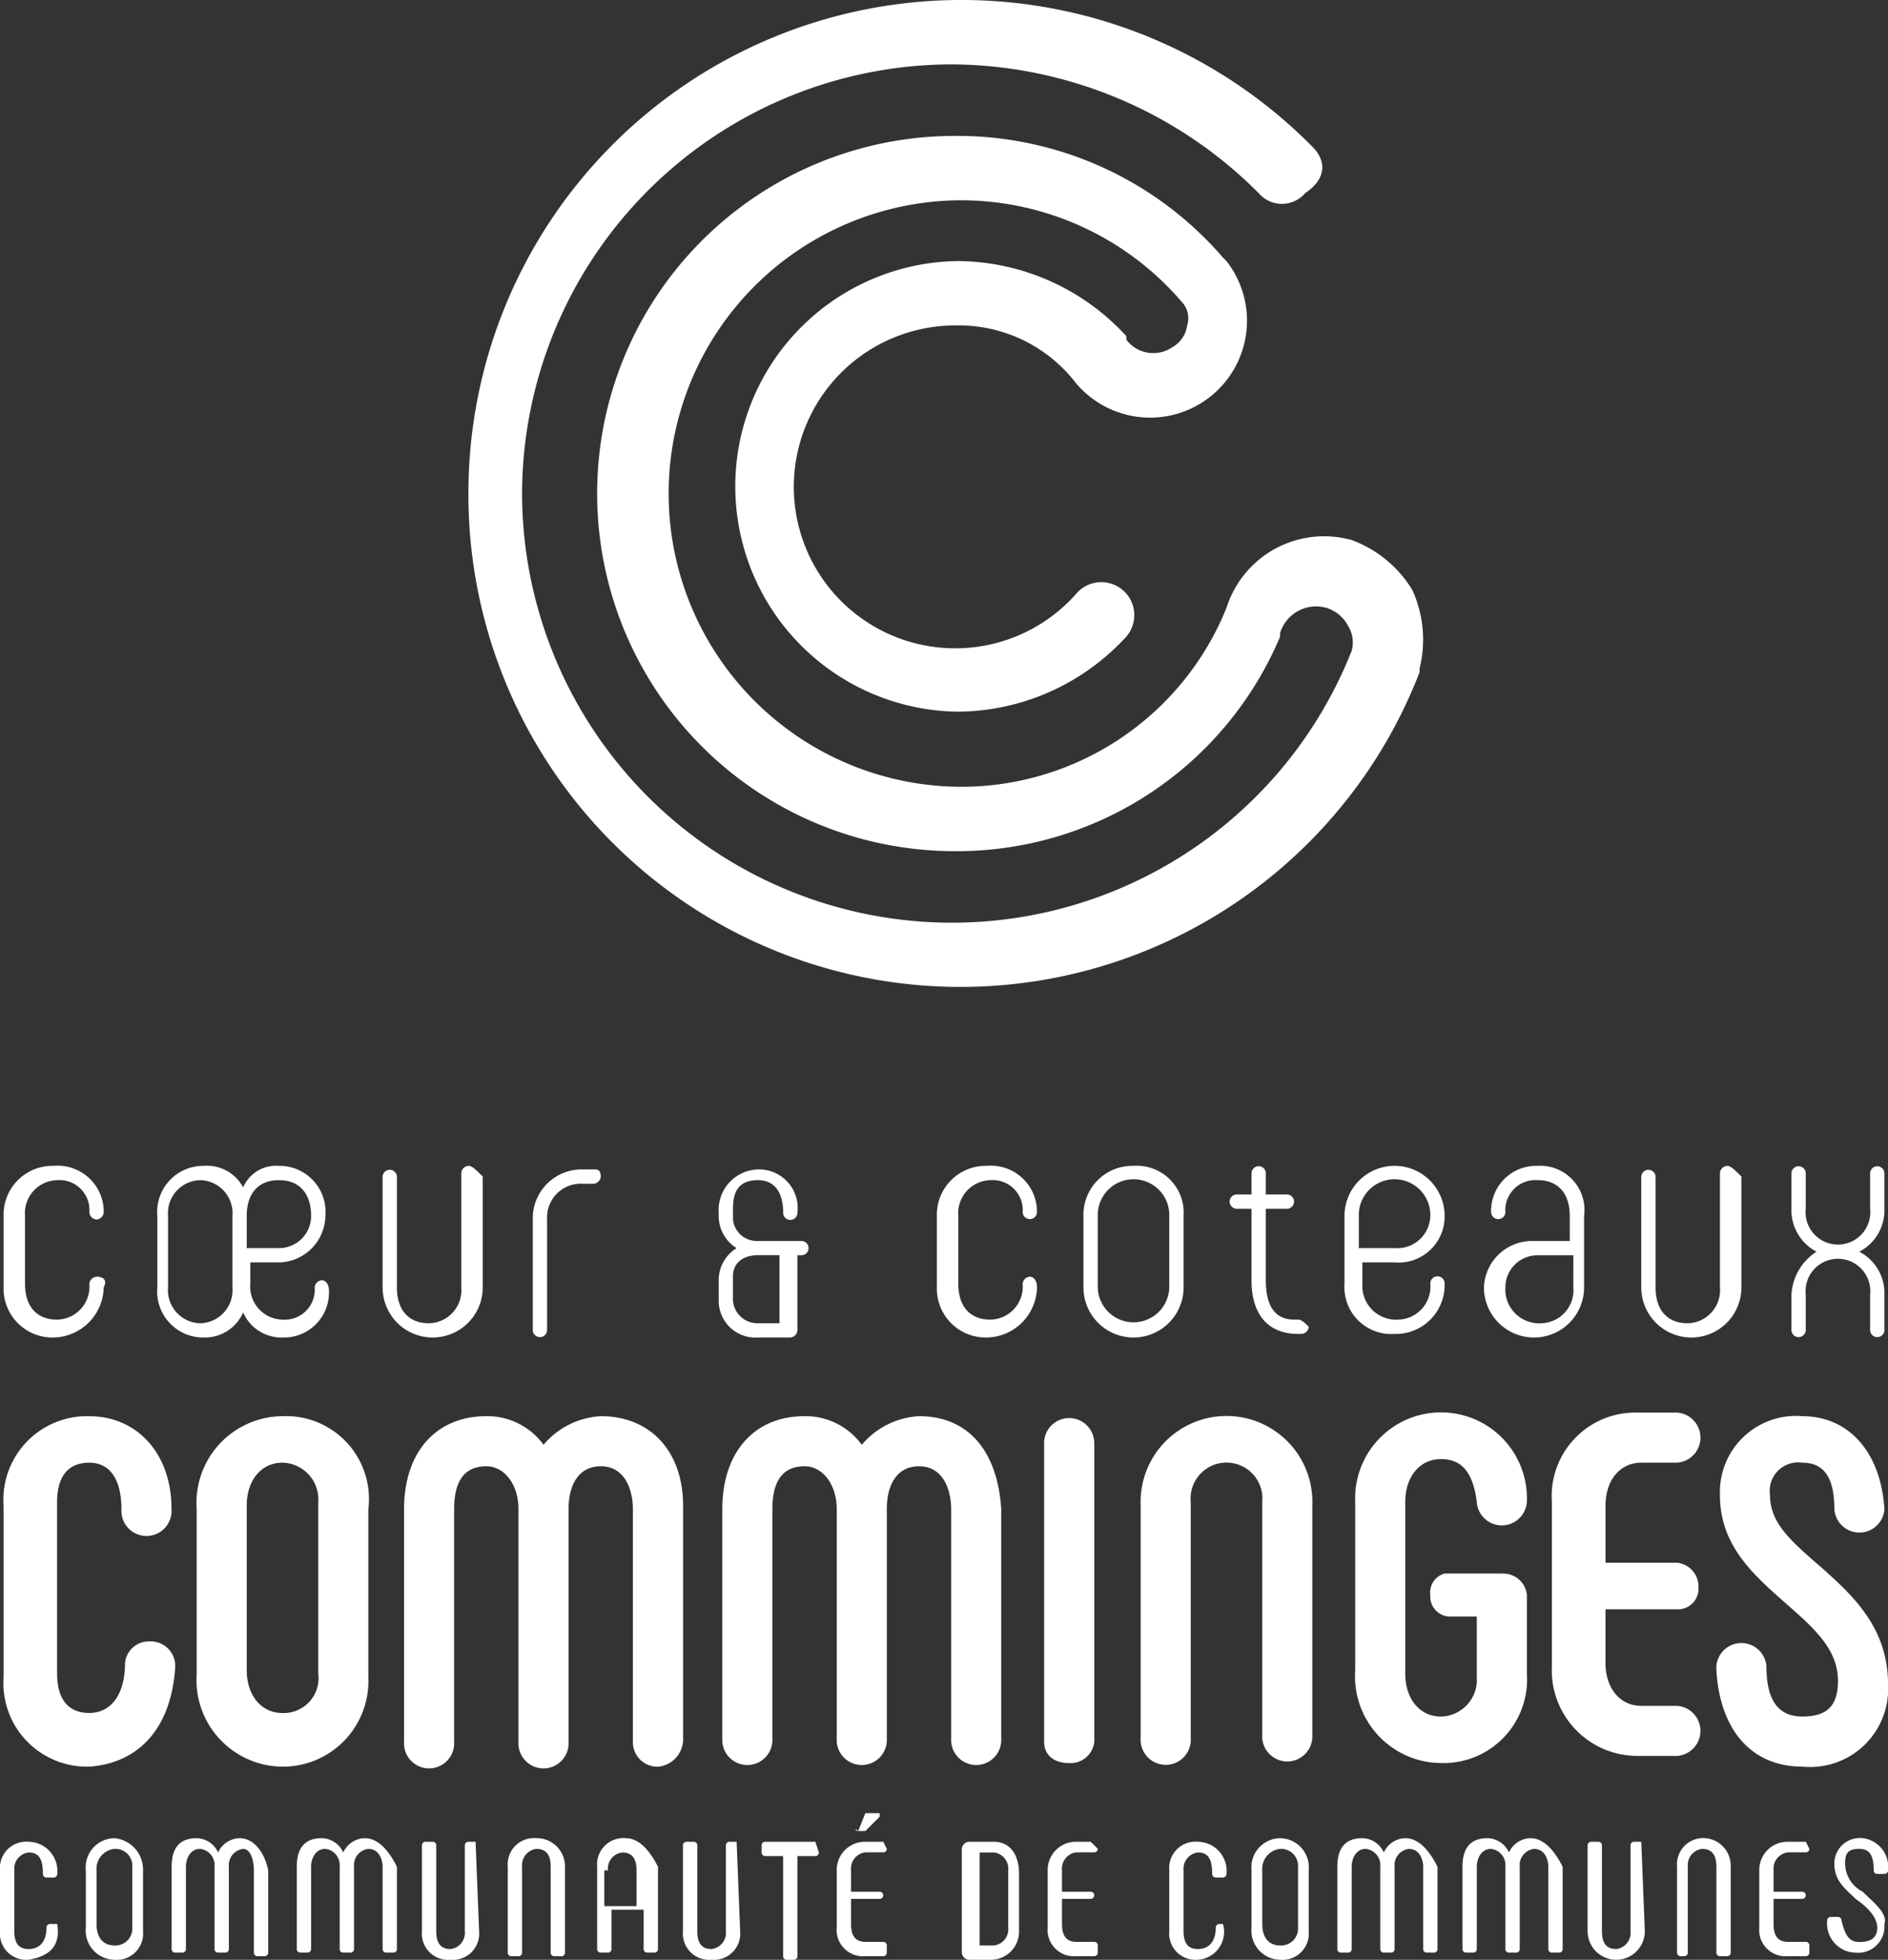 <svg xmlns="http://www.w3.org/2000/svg" width="82.776" height="85.912" viewBox="0 0 82.776 85.912">
  <rect x="0" y="0" width="82.776" height="85.912" fill="#333333" stroke="none"/>
  <g id="CC-Coeu-Coteaux-Comminges" transform="translate(0.1)">
    <g id="Groupe_60" data-name="Groupe 60" transform="translate(-0.1 51.108)">
      <path id="Tracé_609" data-name="Tracé 609" d="M2.408,55.106H2.095a.154.154,0,0,0-.157.157c0,.627-.314.941-.784.941s-.627-.314-.627-.784V52.754a.717.717,0,0,1,.627-.784c.47,0,.627.314.627.941a.154.154,0,0,0,.157.157h.314a.154.154,0,0,0,.157-.157A1.28,1.28,0,0,0,1.154,51.5,1.154,1.154,0,0,0-.1,52.754v2.665a1.154,1.154,0,0,0,1.254,1.254c.941-.157,1.411-.627,1.254-1.568h0" transform="translate(0.1 -21.87)" fill="#fff"/>
      <path id="Tracé_610" data-name="Tracé 610" d="M3.554,51.4A1.28,1.28,0,0,0,2.3,52.811v2.508A1.28,1.28,0,0,0,3.554,56.73a1.154,1.154,0,0,0,1.254-1.254V52.811A1.382,1.382,0,0,0,3.554,51.4M2.77,52.811a.878.878,0,0,1,.784-.941.741.741,0,0,1,.784.784v2.665a.741.741,0,0,1-.784.784c-.47,0-.784-.314-.784-.941Z" transform="translate(1.463 -21.927)" fill="#fff"/>
      <path id="Tracé_611" data-name="Tracé 611" d="M7.679,51.4a1.059,1.059,0,0,0-.941.627A1.059,1.059,0,0,0,5.8,51.4c-.784,0-1.1.47-1.1,1.254V56.26a.154.154,0,0,0,.157.157H5.17a.154.154,0,0,0,.157-.157V52.654c0-.314.157-.784.627-.784a.717.717,0,0,1,.627.784V56.26a.154.154,0,0,0,.157.157h.314a.154.154,0,0,0,.157-.157V52.654a.717.717,0,0,1,.627-.784c.314,0,.47.47.47.941v3.606a.154.154,0,0,0,.157.157h.314a.154.154,0,0,0,.157-.157V52.811c-.157-.784-.627-1.411-1.254-1.411" transform="translate(2.825 -21.927)" fill="#fff"/>
      <path id="Tracé_612" data-name="Tracé 612" d="M11.179,51.4a1.059,1.059,0,0,0-.941.627A1.059,1.059,0,0,0,9.3,51.4c-.784,0-1.1.47-1.1,1.254V56.26a.154.154,0,0,0,.157.157H8.67a.154.154,0,0,0,.157-.157V52.654c0-.314.157-.784.627-.784a.717.717,0,0,1,.627.784V56.26a.154.154,0,0,0,.157.157h.314a.154.154,0,0,0,.157-.157V52.654a.717.717,0,0,1,.627-.784c.47,0,.627.47.627.784V56.26a.154.154,0,0,0,.157.157h.314a.154.154,0,0,0,.157-.157V52.654c-.314-.627-.784-1.254-1.411-1.254" transform="translate(4.812 -21.927)" fill="#fff"/>
      <path id="Tracé_613" data-name="Tracé 613" d="M14.052,51.5h-.314a.154.154,0,0,0-.157.157v3.763a.717.717,0,0,1-.627.784c-.47,0-.627-.314-.627-.784V51.657a.154.154,0,0,0-.157-.157h-.314a.154.154,0,0,0-.157.157v3.763a1.154,1.154,0,0,0,1.254,1.254,1.154,1.154,0,0,0,1.254-1.254L14.052,51.5h0" transform="translate(6.799 -21.87)" fill="#fff"/>
      <path id="Tracé_614" data-name="Tracé 614" d="M15.354,51.4A1.154,1.154,0,0,0,14.1,52.654v3.763a.154.154,0,0,0,.157.157h.314a.154.154,0,0,0,.157-.157V52.654a.717.717,0,0,1,.627-.784c.47,0,.627.314.627.784v3.763a.154.154,0,0,0,.157.157h.314a.154.154,0,0,0,.157-.157V52.654A1.237,1.237,0,0,0,15.354,51.4" transform="translate(8.162 -21.927)" fill="#fff"/>
      <path id="Tracé_615" data-name="Tracé 615" d="M17.854,51.4A1.154,1.154,0,0,0,16.6,52.654V56.26a.154.154,0,0,0,.157.157h.314a.154.154,0,0,0,.157-.157V54.535h1.411V56.26a.154.154,0,0,0,.157.157h.314a.154.154,0,0,0,.157-.157V52.654c-.314-.627-.784-1.254-1.411-1.254m-.784,1.411a.717.717,0,0,1,.627-.784c.47,0,.627.314.627.784v1.568H16.914V52.811Z" transform="translate(9.581 -21.927)" fill="#fff"/>
      <path id="Tracé_616" data-name="Tracé 616" d="M21.352,51.5h-.314a.154.154,0,0,0-.157.157v3.763a.717.717,0,0,1-.627.784c-.47,0-.627-.314-.627-.784V51.657a.154.154,0,0,0-.157-.157h-.314a.154.154,0,0,0-.157.157v3.763a1.154,1.154,0,0,0,1.254,1.254,1.154,1.154,0,0,0,1.254-1.254L21.352,51.5h0" transform="translate(10.944 -21.87)" fill="#fff"/>
      <path id="Tracé_617" data-name="Tracé 617" d="M23.552,51.5H21.357a.154.154,0,0,0-.157.157v.314a.154.154,0,0,0,.157.157h.784v4.39a.154.154,0,0,0,.157.157h.314a.154.154,0,0,0,.157-.157v-4.39h.784a.154.154,0,0,0,.157-.157l-.157-.47h0" transform="translate(12.193 -21.87)" fill="#fff"/>
      <path id="Tracé_618" data-name="Tracé 618" d="M25.338,51.5h-.784A1.237,1.237,0,0,0,23.3,52.754v2.508a1.154,1.154,0,0,0,1.254,1.254h.784a.154.154,0,0,0,.157-.157v-.314a.154.154,0,0,0-.157-.157h-.784c-.47,0-.627-.314-.627-.784v-1.1h1.254a.154.154,0,0,0,.157-.157h0a.154.154,0,0,0-.157-.157H23.927v-.941a.717.717,0,0,1,.627-.784h.784a.154.154,0,0,0,.157-.157l-.157-.314h0" transform="translate(13.385 -21.87)" fill="#fff"/>
      <path id="Tracé_619" data-name="Tracé 619" d="M23.943,51.484h.314l.627-.627V50.7h-.627l-.314.784c-.157-.157-.157,0,0,0h0" transform="translate(13.683 -22.324)" fill="#fff"/>
      <path id="Tracé_620" data-name="Tracé 620" d="M28.211,51.5h-1.1a.337.337,0,0,0-.314.314V56.36a.337.337,0,0,0,.314.314h.941a1.237,1.237,0,0,0,1.254-1.254V52.911c0-.941-.47-1.411-1.1-1.411m.627,1.254v2.508a.717.717,0,0,1-.627.784h-.627V51.97h.627a.717.717,0,0,1,.627.784" transform="translate(15.372 -21.87)" fill="#fff"/>
      <path id="Tracé_621" data-name="Tracé 621" d="M31.081,51.5h-.627A1.237,1.237,0,0,0,29.2,52.754v2.508a1.154,1.154,0,0,0,1.254,1.254h.784a.154.154,0,0,0,.157-.157v-.314a.154.154,0,0,0-.157-.157h-.784c-.47,0-.627-.314-.627-.784v-1.1h1.254a.154.154,0,0,0,.157-.157h0a.154.154,0,0,0-.157-.157H29.827v-.941a.717.717,0,0,1,.627-.784h.784a.154.154,0,0,0,.157-.157l-.314-.314h0" transform="translate(16.734 -21.87)" fill="#fff"/>
      <path id="Tracé_622" data-name="Tracé 622" d="M34.952,55.106h-.157a.154.154,0,0,0-.157.157c0,.627-.314.941-.784.941s-.627-.314-.627-.784V52.754a.717.717,0,0,1,.627-.784c.47,0,.627.314.627.941a.154.154,0,0,0,.157.157h.314a.154.154,0,0,0,.157-.157A1.28,1.28,0,0,0,33.854,51.5,1.154,1.154,0,0,0,32.6,52.754v2.665a1.154,1.154,0,0,0,1.254,1.254,1.228,1.228,0,0,0,1.1-1.568h0" transform="translate(18.665 -21.87)" fill="#fff"/>
      <path id="Tracé_623" data-name="Tracé 623" d="M36.154,51.4A1.28,1.28,0,0,0,34.9,52.811v2.508a1.28,1.28,0,0,0,1.254,1.411,1.154,1.154,0,0,0,1.254-1.254V52.811A1.28,1.28,0,0,0,36.154,51.4m-.784,1.411a.878.878,0,0,1,.784-.941.741.741,0,0,1,.784.784v2.665a.741.741,0,0,1-.784.784c-.47,0-.784-.314-.784-.941Z" transform="translate(19.971 -21.927)" fill="#fff"/>
      <path id="Tracé_624" data-name="Tracé 624" d="M40.279,51.4a1.059,1.059,0,0,0-.941.627A1.059,1.059,0,0,0,38.4,51.4c-.784,0-1.1.47-1.1,1.254V56.26a.154.154,0,0,0,.157.157h.314a.154.154,0,0,0,.157-.157V52.654c0-.314.157-.784.627-.784a.717.717,0,0,1,.627.784V56.26a.154.154,0,0,0,.157.157h.314a.154.154,0,0,0,.157-.157V52.654a.717.717,0,0,1,.627-.784c.47,0,.627.47.627.784V56.26a.154.154,0,0,0,.157.157h.314a.154.154,0,0,0,.157-.157V52.654c-.314-.627-.784-1.254-1.411-1.254" transform="translate(21.333 -21.927)" fill="#fff"/>
      <path id="Tracé_625" data-name="Tracé 625" d="M43.779,51.4a1.059,1.059,0,0,0-.941.627A1.059,1.059,0,0,0,41.9,51.4c-.784,0-1.1.47-1.1,1.254V56.26a.154.154,0,0,0,.157.157h.314a.154.154,0,0,0,.157-.157V52.654c0-.314.157-.784.627-.784a.717.717,0,0,1,.627.784V56.26a.154.154,0,0,0,.157.157h.314a.154.154,0,0,0,.157-.157V52.654a.717.717,0,0,1,.627-.784c.47,0,.627.47.627.784V56.26a.154.154,0,0,0,.157.157h.314a.154.154,0,0,0,.157-.157V52.654c-.314-.627-.784-1.254-1.411-1.254" transform="translate(23.32 -21.927)" fill="#fff"/>
      <path id="Tracé_626" data-name="Tracé 626" d="M46.652,51.5h-.314a.154.154,0,0,0-.157.157v3.763a.717.717,0,0,1-.627.784c-.47,0-.627-.314-.627-.784V51.657a.154.154,0,0,0-.157-.157h-.314a.154.154,0,0,0-.157.157v3.763a1.254,1.254,0,0,0,2.508,0L46.652,51.5h0" transform="translate(25.307 -21.87)" fill="#fff"/>
      <path id="Tracé_627" data-name="Tracé 627" d="M48.054,51.4A1.154,1.154,0,0,0,46.8,52.654v3.763a.154.154,0,0,0,.157.157h.157a.154.154,0,0,0,.157-.157V52.654a.717.717,0,0,1,.627-.784c.47,0,.627.314.627.784v3.763a.154.154,0,0,0,.157.157h.314a.154.154,0,0,0,.157-.157V52.654a1.212,1.212,0,0,0-1.1-1.254" transform="translate(26.727 -21.927)" fill="#fff"/>
      <path id="Tracé_628" data-name="Tracé 628" d="M51.138,51.5h-.784A1.237,1.237,0,0,0,49.1,52.754v2.508a1.154,1.154,0,0,0,1.254,1.254h.784a.154.154,0,0,0,.157-.157v-.314a.154.154,0,0,0-.157-.157h-.784c-.47,0-.627-.314-.627-.784v-1.1h1.254a.154.154,0,0,0,.157-.157h0a.154.154,0,0,0-.157-.157H49.727v-.941a.717.717,0,0,1,.627-.784h.784a.154.154,0,0,0,.157-.157l-.157-.314h0" transform="translate(28.032 -21.87)" fill="#fff"/>
      <path id="Tracé_629" data-name="Tracé 629" d="M52.568,53.752a1.4,1.4,0,0,1-.784-1.254c0-.47.157-.627.627-.627s.627.314.627.941a.154.154,0,0,0,.157.157h.314a.154.154,0,0,0,.157-.157,1.267,1.267,0,0,0-1.1-1.411,1.118,1.118,0,0,0-1.254,1.1c0,.784.47,1.1.941,1.568.47.314.941.784.941,1.254s-.314.627-.784.627-.627-.314-.784-.941a.154.154,0,0,0-.157-.157h-.314a.154.154,0,0,0-.157.157h0a1.28,1.28,0,0,0,1.254,1.411,1.154,1.154,0,0,0,1.254-1.254c.157-.47-.47-.941-.941-1.411" transform="translate(29.111 -21.927)" fill="#fff"/>
      <path id="Tracé_630" data-name="Tracé 630" d="M14.363,32.6a.337.337,0,0,0-.314.314V37.93A1.448,1.448,0,0,1,12.638,39.5c-.941,0-1.411-.627-1.411-1.568V33.07a.314.314,0,0,0-.627,0v4.86a2.195,2.195,0,1,0,4.39,0V33.07c-.314-.314-.47-.47-.627-.47" transform="translate(6.175 -32.6)" fill="#fff"/>
      <path id="Tracé_631" data-name="Tracé 631" d="M17.465,32.7h-.47A2.143,2.143,0,0,0,14.8,34.895v4.86a.314.314,0,0,0,.627,0v-4.86a1.481,1.481,0,0,1,1.568-1.568h.47a.337.337,0,0,0,.314-.314c0-.314-.157-.314-.314-.314" transform="translate(8.559 -32.543)" fill="#fff"/>
      <path id="Tracé_632" data-name="Tracé 632" d="M23.606,35.835H21.725a1.048,1.048,0,0,1-1.1-.941v-.47c0-.627.157-1.254,1.1-1.254.784,0,1.1.627,1.1,1.411h0a.314.314,0,1,0,.627,0h0A1.691,1.691,0,0,0,21.725,32.7,1.774,1.774,0,0,0,20,34.581v.157a1.646,1.646,0,0,0,.784,1.411A1.646,1.646,0,0,0,20,37.56V38.5a1.611,1.611,0,0,0,1.725,1.568h1.411a.337.337,0,0,0,.314-.314V36.463h.157a.314.314,0,1,0,0-.627m-.784,3.606h-1.1a1.072,1.072,0,0,1-1.1-1.1V37.4c0-.627.47-.941,1.1-.941h.941v2.979Z" transform="translate(11.511 -32.543)" fill="#fff"/>
      <path id="Tracé_633" data-name="Tracé 633" d="M32.395,32.6A2.143,2.143,0,0,0,30.2,34.795V37.93a2.195,2.195,0,1,0,4.39,0V34.795A2.057,2.057,0,0,0,32.395,32.6m1.568,5.33a1.568,1.568,0,0,1-3.135,0V34.795a1.568,1.568,0,1,1,3.135,0Z" transform="translate(17.302 -32.6)" fill="#fff"/>
      <path id="Tracé_634" data-name="Tracé 634" d="M39.695,36.833a2.019,2.019,0,0,0,2.195-2.038,2.195,2.195,0,0,0-4.39,0v2.979a2.057,2.057,0,0,0,2.195,2.195,2.143,2.143,0,0,0,2.195-2.195.314.314,0,1,0-.627,0h0a1.448,1.448,0,0,1-1.411,1.568,1.481,1.481,0,0,1-1.568-1.568v-.941h1.411Zm-1.568-2.038a1.568,1.568,0,1,1,3.135,0,1.448,1.448,0,0,1-1.568,1.411H38.127Z" transform="translate(21.447 -32.6)" fill="#fff"/>
      <path id="Tracé_635" data-name="Tracé 635" d="M43.752,32.6a1.976,1.976,0,0,0-2.038,2.038.314.314,0,0,0,.627,0h0a1.316,1.316,0,0,1,1.411-1.411c.941,0,1.411.627,1.411,1.568v1.1H43.595A2.112,2.112,0,0,0,41.4,37.93a2.195,2.195,0,0,0,4.39,0V34.795A1.938,1.938,0,0,0,43.752,32.6m1.568,5.33A1.448,1.448,0,0,1,43.908,39.5a1.481,1.481,0,0,1-1.568-1.568,1.405,1.405,0,0,1,1.411-1.411h1.568Z" transform="translate(23.661 -32.6)" fill="#fff"/>
      <path id="Tracé_636" data-name="Tracé 636" d="M54.076,34.481V32.914a.314.314,0,0,0-.627,0v1.568a1.419,1.419,0,1,1-2.822,0V32.914a.314.314,0,0,0-.627,0v1.568a2.047,2.047,0,0,0,1.1,1.881h0A2.391,2.391,0,0,0,50,38.244v1.568a.314.314,0,0,0,.627,0V38.244a1.419,1.419,0,1,1,2.822,0v1.568a.314.314,0,0,0,.627,0V38.244a2.047,2.047,0,0,0-1.1-1.881h0a2.047,2.047,0,0,0,1.1-1.881" transform="translate(28.543 -32.6)" fill="#fff"/>
      <path id="Tracé_637" data-name="Tracé 637" d="M4.076,37.46a.337.337,0,0,0-.314.314h0a1.448,1.448,0,0,1-1.411,1.568c-.941,0-1.411-.627-1.411-1.568V34.795a1.448,1.448,0,0,1,1.411-1.568,1.316,1.316,0,0,1,1.411,1.411h0a.337.337,0,0,0,.314.314.337.337,0,0,0,.314-.314A2.019,2.019,0,0,0,2.195,32.6,2.143,2.143,0,0,0,0,34.795V37.93a2.143,2.143,0,0,0,2.195,2.195A2.242,2.242,0,0,0,4.39,37.93c.157-.314,0-.47-.314-.47" transform="translate(0.157 -32.6)" fill="#fff"/>
      <path id="Tracé_638" data-name="Tracé 638" d="M11.512,37.617a.337.337,0,0,0-.314.314h0a1.316,1.316,0,0,1-1.411,1.411,1.448,1.448,0,0,1-1.411-1.568v-.941H9.63a2.075,2.075,0,0,0,2.038-2.038A2.019,2.019,0,0,0,9.63,32.6a1.574,1.574,0,0,0-1.568.941v0A1.8,1.8,0,0,0,6.338,32.6,2.019,2.019,0,0,0,4.3,34.795V37.93a2.019,2.019,0,0,0,2.038,2.195,1.83,1.83,0,0,0,1.725-1.1v0a1.83,1.83,0,0,0,1.725,1.1,1.976,1.976,0,0,0,2.038-2.038c0-.314-.157-.47-.314-.47M8.219,34.795c0-.941.47-1.568,1.411-1.568s1.411.627,1.411,1.568A1.405,1.405,0,0,1,9.63,36.206H8.219ZM7.592,37.93A1.448,1.448,0,0,1,6.181,39.5,1.448,1.448,0,0,1,4.77,37.93V34.795a1.448,1.448,0,0,1,1.411-1.568,1.448,1.448,0,0,1,1.411,1.568Z" transform="translate(2.598 -32.6)" fill="#fff"/>
      <path id="Tracé_639" data-name="Tracé 639" d="M30.176,37.46a.337.337,0,0,0-.314.314h0a1.448,1.448,0,0,1-1.411,1.568c-.941,0-1.411-.627-1.411-1.568V34.795a1.448,1.448,0,0,1,1.411-1.568,1.316,1.316,0,0,1,1.411,1.411h0a.314.314,0,0,0,.627,0A2.019,2.019,0,0,0,28.295,32.6,2.143,2.143,0,0,0,26.1,34.795V37.93a2.143,2.143,0,0,0,2.195,2.195A2.242,2.242,0,0,0,30.49,37.93c0-.314-.157-.47-.314-.47" transform="translate(14.975 -32.6)" fill="#fff"/>
      <path id="Tracé_640" data-name="Tracé 640" d="M49.563,32.6a.337.337,0,0,0-.314.314V37.93A1.448,1.448,0,0,1,47.838,39.5c-.941,0-1.411-.627-1.411-1.568V33.07a.314.314,0,0,0-.627,0v4.86a2.195,2.195,0,0,0,4.39,0V33.07c-.314-.314-.47-.47-.627-.47" transform="translate(26.159 -32.6)" fill="#fff"/>
      <path id="Tracé_641" data-name="Tracé 641" d="M37.279,39.341h-.157c-.627,0-1.254-.314-1.254-1.725V34.481h.941a.314.314,0,0,0,0-.627h-.941v-.941a.314.314,0,0,0-.627,0v.941h-.627a.314.314,0,1,0,0,.627h.627v3.135c0,1.568.784,2.352,2.038,2.352h.157a.337.337,0,0,0,.314-.314c-.157-.157-.314-.314-.47-.314" transform="translate(19.63 -32.6)" fill="#fff"/>
      <path id="Tracé_642" data-name="Tracé 642" d="M9.163,39.6A3.8,3.8,0,0,0,5.4,43.676v7.212a3.8,3.8,0,0,0,3.763,4.076,3.752,3.752,0,0,0,3.763-3.919V43.676A3.632,3.632,0,0,0,9.163,39.6M7.595,43.519c0-1.1.627-1.881,1.568-1.881a1.611,1.611,0,0,1,1.568,1.725v7.525a1.529,1.529,0,0,1-1.568,1.725c-.941,0-1.568-.784-1.568-1.881Z" transform="translate(3.223 -28.626)" fill="#fff"/>
      <path id="Tracé_643" data-name="Tracé 643" d="M19.823,39.6a3.534,3.534,0,0,0-2.508,1.254A3.046,3.046,0,0,0,14.806,39.6c-2.195,0-3.606,1.568-3.606,4.076v10.19a1.1,1.1,0,1,0,2.195,0V43.676q0-1.881,1.411-1.881c.784,0,1.411.784,1.411,1.881v10.19a1.1,1.1,0,1,0,2.195,0V43.676c0-1.1.47-1.881,1.411-1.881,1.1,0,1.411,1.1,1.411,1.881v10.19a1.072,1.072,0,0,0,1.1,1.1,1.212,1.212,0,0,0,1.1-1.254V43.519c0-2.352-1.411-3.919-3.606-3.919" transform="translate(6.515 -28.626)" fill="#fff"/>
      <path id="Tracé_644" data-name="Tracé 644" d="M39.325,43.519a3.766,3.766,0,1,0-7.525,0V53.71a1.1,1.1,0,1,0,2.195,0V43.363a1.575,1.575,0,1,1,3.135,0V53.71a1.1,1.1,0,0,0,2.195,0Z" transform="translate(18.211 -28.626)" fill="#fff"/>
      <path id="Tracé_645" data-name="Tracé 645" d="M44.228,46.555H41.719a.86.86,0,0,0-.627.941.878.878,0,0,0,.784.941H43.13V51.1a1.611,1.611,0,0,1-1.568,1.725c-.941,0-1.568-.784-1.568-1.881V43.419c0-1.1.627-1.881,1.568-1.881s1.411.627,1.568,1.881h0a1.1,1.1,0,0,0,2.195,0,3.766,3.766,0,1,0-7.525,0v7.368a3.8,3.8,0,0,0,3.763,4.076,3.664,3.664,0,0,0,3.763-3.919V47.5a1.036,1.036,0,0,0-1.1-.941" transform="translate(21.617 -28.683)" fill="#fff"/>
      <path id="Tracé_646" data-name="Tracé 646" d="M48.787,48.123a.9.9,0,0,0,.941-.941,1.048,1.048,0,0,0-.941-1.1H45.652V43.576c0-1.1.627-1.881,1.568-1.881h1.568a1.1,1.1,0,0,0,0-2.195H47.063A3.664,3.664,0,0,0,43.3,43.419v7.212a3.752,3.752,0,0,0,3.763,3.919h1.725a1.1,1.1,0,0,0,0-2.195H47.219c-.941,0-1.568-.784-1.568-1.881V48.123h3.135" transform="translate(24.739 -28.683)" fill="#fff"/>
      <path id="Tracé_647" data-name="Tracé 647" d="M52.446,46.184c-1.254-1.1-2.195-1.881-2.195-3.135a1.247,1.247,0,0,1,1.411-1.411c.941,0,1.411.627,1.411,2.038h0a1.1,1.1,0,0,0,2.195,0h0C55.112,41.168,53.7,39.6,51.663,39.6a3.335,3.335,0,0,0-3.606,3.449c0,2.195,1.411,3.449,2.822,4.7,1.254,1.1,2.352,2.038,2.352,3.449,0,1.1-.47,1.568-1.568,1.568s-1.568-.784-1.568-2.195h0a1.1,1.1,0,0,0-2.195,0v.157h0c.157,2.665,1.568,4.233,3.763,4.233a3.42,3.42,0,0,0,3.763-3.606c0-2.508-1.568-3.919-2.979-5.174" transform="translate(27.351 -28.626)" fill="#fff"/>
      <path id="Tracé_648" data-name="Tracé 648" d="M31.295,40.8a1.1,1.1,0,1,0-2.195,0V53.81c0,.627.47.941,1.1.941a1.048,1.048,0,0,0,1.1-.941V40.8" transform="translate(16.678 -28.569)" fill="#fff"/>
      <path id="Tracé_649" data-name="Tracé 649" d="M7.525,50.574a1.072,1.072,0,0,0-1.1-1.1,1.048,1.048,0,0,0-1.1.941h0c0,1.411-.627,2.195-1.568,2.195s-1.411-.627-1.411-1.724V43.363c0-1.1.47-1.724,1.411-1.724s1.411.784,1.411,2.038h0a1.1,1.1,0,1,0,2.195,0h0c0-2.508-1.568-4.076-3.606-4.076A3.664,3.664,0,0,0,0,43.519v7.525a3.664,3.664,0,0,0,3.763,3.919c2.195-.157,3.606-1.725,3.763-4.39Z" transform="translate(0.157 -28.626)" fill="#fff"/>
      <path id="Tracé_650" data-name="Tracé 650" d="M28.723,39.6a3.534,3.534,0,0,0-2.508,1.254A3.046,3.046,0,0,0,23.706,39.6c-2.195,0-3.606,1.568-3.606,4.076v10.19a1.1,1.1,0,0,0,2.195,0V43.676q0-1.881,1.411-1.881c.784,0,1.411.784,1.411,1.881v10.19a1.1,1.1,0,0,0,2.195,0V43.676c0-1.1.47-1.881,1.411-1.881,1.1,0,1.411,1.1,1.411,1.881v10.19a1.1,1.1,0,0,0,2.195,0V43.676c-.157-2.508-1.411-4.076-3.606-4.076" transform="translate(11.568 -28.626)" fill="#fff"/>
    </g>
    <path id="Tracé_651" data-name="Tracé 651" d="M13,21.635a21.577,21.577,0,0,0,41.7,7.839v-.157a5.267,5.267,0,0,0-.314-3.449,5.221,5.221,0,0,0-2.665-2.195,4.491,4.491,0,0,0-5.487,2.979,12.541,12.541,0,0,1-11.6,7.839,12.855,12.855,0,1,1,0-25.711,12.761,12.761,0,0,1,9.72,4.546h0a1.037,1.037,0,0,1,.157.941,1.289,1.289,0,0,1-.627.941,1.486,1.486,0,0,1-2.038-.314v-.157a10.094,10.094,0,0,0-7.368-3.292,9.877,9.877,0,0,0,0,19.753,10.094,10.094,0,0,0,7.368-3.292,1.445,1.445,0,1,0-2.195-1.881,7.077,7.077,0,1,1-5.33-11.758,6.474,6.474,0,0,1,5.174,2.352,4.249,4.249,0,1,0,6.741-5.174l-.157-.157a15.374,15.374,0,0,0-11.758-5.33,15.677,15.677,0,0,0,0,31.355,15.375,15.375,0,0,0,14.266-9.406v-.157a1.65,1.65,0,0,1,2.038-1.1,1.606,1.606,0,0,1,.941.784,1.377,1.377,0,0,1,.157,1.1,18.846,18.846,0,0,1-36.371-6.9A18.868,18.868,0,0,1,34.164,2.822,19.121,19.121,0,0,1,47.647,8.466a1.337,1.337,0,0,0,2.038,0c.941-.627.941-1.411.314-2.038A21.617,21.617,0,0,0,13,21.635" transform="translate(7.437)" fill="#fff"/>
  </g>
</svg>
